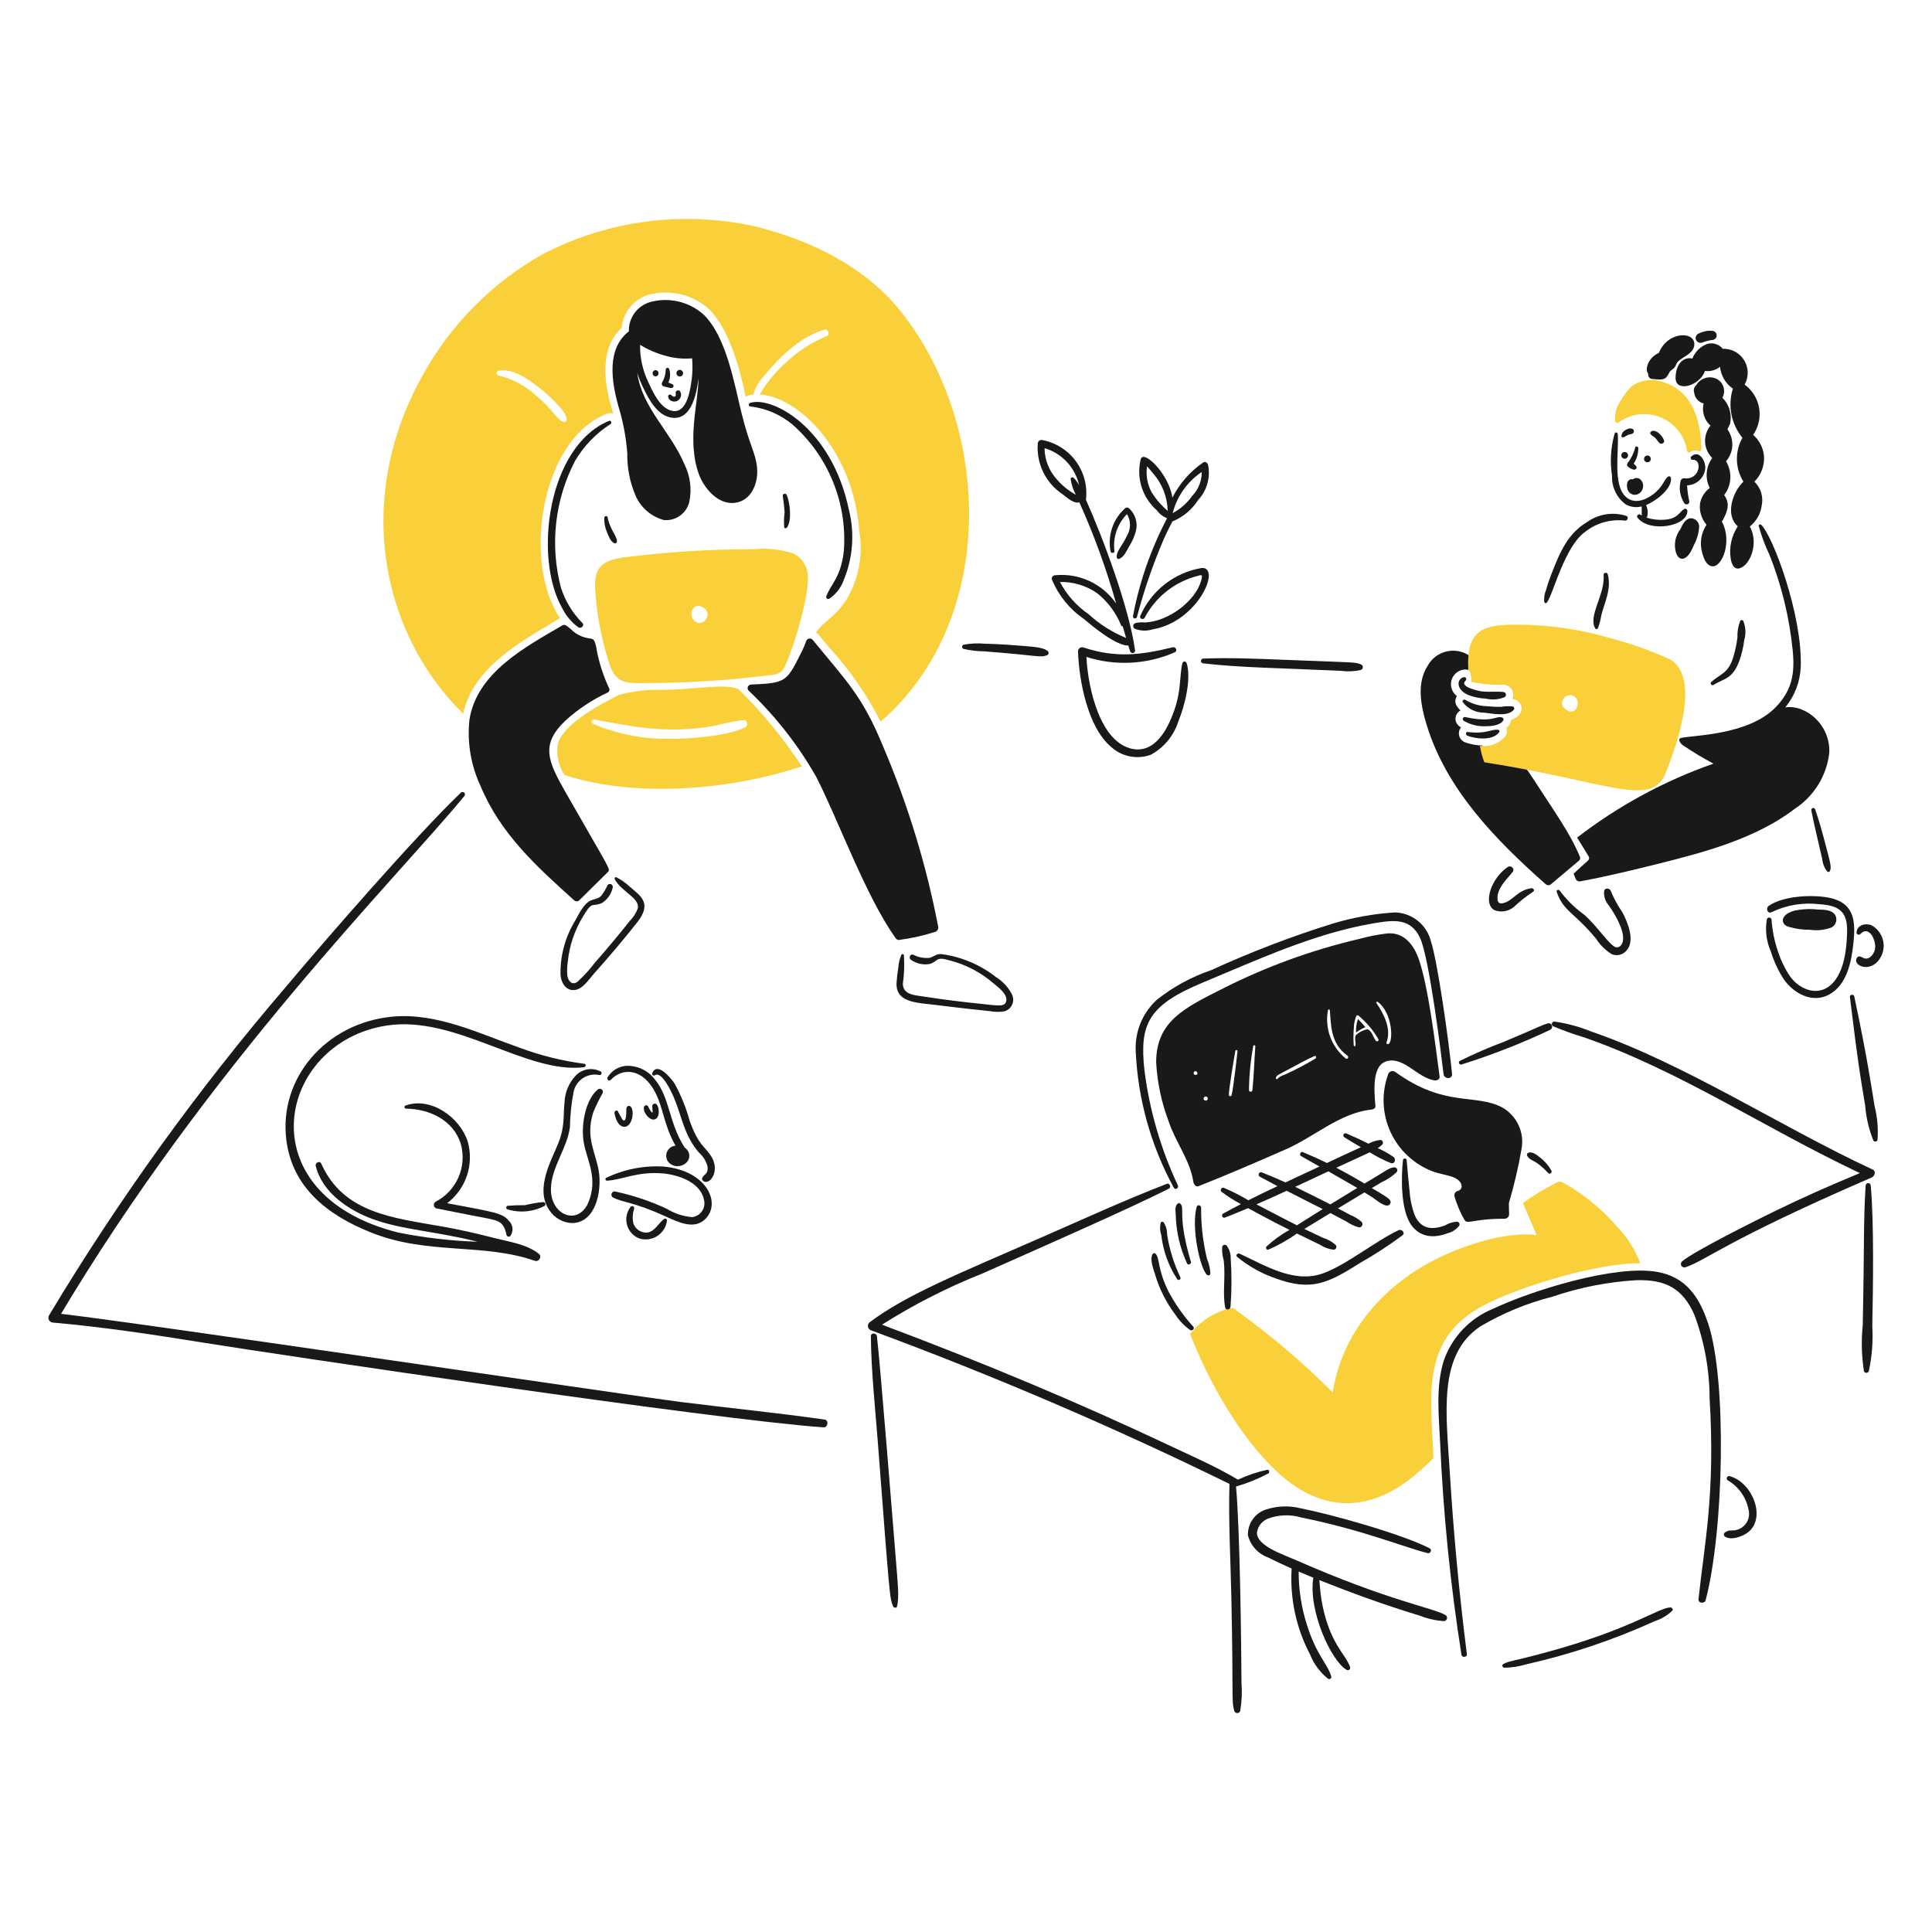 <?xml version="1.0" encoding="UTF-8"?>
<svg xmlns="http://www.w3.org/2000/svg" width="600" height="600" viewBox="0 0 600 600" fill="none">
  <path d="M190.923 273.075C192.954 276.882 198.759 278.925 198.081 282.075C197.568 283.516 196.742 284.827 195.663 285.912C192.105 290.382 188.442 294.78 184.668 299.064C183.092 301.14 181.333 303.072 179.412 304.836C177.612 306.258 176.322 304.482 176.157 302.772C176.08 301.438 176.134 300.099 176.319 298.776C176.815 293.661 178.492 288.732 181.218 284.376C181.896 283.344 182.862 281.346 184.152 281.076C185.078 281.029 185.99 280.833 186.852 280.494C187.735 279.952 188.497 279.235 189.091 278.387C189.684 277.538 190.097 276.577 190.302 275.562C190.334 275.363 190.298 275.159 190.2 274.983C190.102 274.807 189.948 274.669 189.763 274.591C189.577 274.513 189.371 274.5 189.177 274.553C188.982 274.606 188.812 274.722 188.691 274.884C188.177 276.008 187.55 277.078 186.819 278.076C185.778 279.261 184.62 279.09 183.339 279.72C181.164 280.788 179.739 283.974 178.599 285.975C175.485 291.06 173.916 296.94 174.084 302.901C174.27 305.16 175.698 307.608 178.245 307.479C180.888 307.35 182.823 304.224 184.401 302.451C189.048 297.231 193.59 291.906 197.901 286.428C202.638 280.428 198.903 278.223 195.579 275.367C194.334 274.184 192.919 273.195 191.379 272.433C191.049 272.277 190.755 272.757 190.923 273.075Z" fill="#191919"></path>
  <path d="M279.939 296.514C279.405 297.729 279.087 299.027 279 300.351C278.711 302.048 278.517 303.76 278.418 305.478C278.319 311.712 285.447 311.382 291.618 312.216C295.197 312.699 305.673 313.866 307.383 314.016C308.883 314.295 310.42 314.316 311.928 314.079C312.436 313.935 312.908 313.686 313.313 313.347C313.718 313.009 314.047 312.588 314.279 312.114C314.51 311.639 314.639 311.121 314.656 310.593C314.673 310.065 314.579 309.54 314.379 309.051C313.264 306.754 311.521 304.82 309.351 303.474C304.452 299.613 298.605 297.14 292.422 296.316C290.844 296.151 290.199 296.991 288.822 297.444C287.023 297.665 285.2 297.328 283.599 296.478C282.594 296.178 282.12 297.534 282.921 298.089C283.773 298.689 284.738 299.109 285.758 299.326C286.777 299.542 287.83 299.549 288.852 299.346C289.638 299.063 290.366 298.639 291 298.095C292.101 297.363 293.739 297.972 294.933 298.257C299.874 299.529 304.46 301.91 308.343 305.22C309.795 306.447 312.978 308.667 312.504 310.893C312.093 312.822 309.804 312.282 304.476 311.733C298.575 311.133 292.674 310.392 286.806 309.477C284.163 309.063 280.461 308.991 280.392 305.541C280.807 302.616 280.914 299.656 280.713 296.709C280.714 296.617 280.683 296.528 280.627 296.455C280.571 296.382 280.492 296.331 280.402 296.308C280.313 296.286 280.219 296.294 280.135 296.331C280.051 296.368 279.982 296.433 279.939 296.514Z" fill="#191919"></path>
  <path d="M189.666 335.365C193.452 331.378 199.605 331.9 203.4 339.073C206.073 344.125 206.04 349.144 209.784 355.807C209.093 355.86 208.439 356.141 207.924 356.606C207.41 357.071 207.065 357.694 206.943 358.377C206.821 359.059 206.929 359.763 207.251 360.377C207.572 360.992 208.089 361.482 208.719 361.771C211.167 363.1 214.911 360.997 213.912 358C213.672 357.334 213.218 356.767 212.622 356.386C207.591 348.523 208.122 340.942 203.337 335.173C202.416 333.97 201.25 332.977 199.915 332.26C198.58 331.543 197.108 331.118 195.597 331.015C194.221 330.907 192.842 331.187 191.617 331.823C190.392 332.46 189.37 333.427 188.667 334.615C188.4 335.212 189.117 335.944 189.666 335.365Z" fill="#191919"></path>
  <path d="M193.632 347.94C193.245 347.811 192.951 347.07 192.762 346.74C192.455 346.239 192.175 345.722 191.922 345.192C191.622 344.52 190.737 345.063 190.827 345.645C191.067 347.19 191.955 349.998 193.986 349.932C196.71 349.842 197.22 343.647 195.405 343.452C194.505 343.356 194.487 344.352 194.505 345C194.514 345.489 194.535 348.3 193.632 347.94Z" fill="#191919"></path>
  <path d="M201.273 343.587C200.913 342.912 200.016 343.287 199.95 343.941C199.77 345.726 201.789 347.871 203.079 347.682C205.014 347.397 204.861 344.082 203.916 342.975C203.819 342.875 203.697 342.803 203.562 342.766C203.428 342.729 203.286 342.729 203.152 342.765C203.017 342.801 202.895 342.872 202.797 342.971C202.699 343.071 202.63 343.194 202.596 343.329C202.464 344.07 202.8 344.892 202.626 345.585C202.014 345.279 201.522 344.055 201.273 343.587Z" fill="#191919"></path>
  <path d="M185.604 338.399C181.923 341.435 180.378 349.145 181.251 354.584C181.794 357.968 183.252 361.094 183.735 364.484C184.316 367.805 183.83 371.225 182.346 374.252C178.776 380.648 170.925 376.982 171.096 369.191C171.246 362.387 176.112 356.744 176.994 350.039C177.06 346.382 177.438 342.736 178.125 339.143C178.297 338.271 178.64 337.442 179.134 336.703C179.628 335.965 180.264 335.331 181.004 334.839C181.744 334.348 182.575 334.007 183.447 333.838C184.32 333.669 185.217 333.675 186.087 333.854C186.226 333.887 186.372 333.87 186.499 333.805C186.626 333.74 186.726 333.632 186.781 333.5C186.835 333.368 186.841 333.221 186.797 333.085C186.753 332.95 186.662 332.834 186.54 332.759C185.301 332.114 183.887 331.882 182.506 332.098C181.125 332.314 179.85 332.966 178.866 333.959C176.69 336.233 175.427 339.229 175.32 342.374C174.846 346.712 175.539 349.541 173.385 355.046C171.414 360.077 165.969 369.161 170.613 375.842C171.394 377.06 172.466 378.063 173.733 378.761C175 379.459 176.421 379.829 177.867 379.838C185.088 379.502 186.759 370.037 186.054 364.427C185.268 358.172 181.614 353.627 184.254 345.407C185.082 343.391 186.04 341.431 187.122 339.539C187.231 339.337 187.264 339.102 187.215 338.878C187.165 338.654 187.037 338.454 186.854 338.316C186.67 338.179 186.443 338.111 186.214 338.126C185.984 338.141 185.768 338.238 185.604 338.399Z" fill="#191919"></path>
  <path d="M206.076 362.286C199.931 361.922 193.794 363.131 188.247 365.799C188.16 365.852 188.093 365.931 188.055 366.024C188.017 366.118 188.01 366.221 188.035 366.319C188.061 366.417 188.117 366.504 188.195 366.568C188.274 366.631 188.371 366.668 188.472 366.672C193.296 366.432 197.895 363.735 205.818 364.413C210.555 364.821 217.431 367.089 218.586 372.441C218.767 373.044 218.814 373.679 218.725 374.301C218.636 374.924 218.413 375.52 218.07 376.048C217.728 376.576 217.274 377.023 216.742 377.358C216.209 377.693 215.61 377.908 214.986 377.988C212.21 377.77 209.526 376.897 207.153 375.441C201.953 373.007 196.49 371.179 190.872 369.993C190.652 370.001 190.44 370.079 190.268 370.216C190.095 370.353 189.971 370.542 189.914 370.754C189.856 370.967 189.868 371.192 189.947 371.397C190.027 371.602 190.17 371.777 190.356 371.895C193.815 373.611 196.536 373.176 206.556 377.697C210.303 379.392 215.517 382.113 219.063 378.567C224.1 373.5 219.366 363.48 206.076 362.286Z" fill="#191919"></path>
  <path d="M206.271 378.534C204.264 380.01 203.046 383.205 200.079 382.758C199.333 382.641 198.631 382.329 198.043 381.856C197.455 381.382 197.001 380.762 196.728 380.058C196.356 378.499 196.434 376.867 196.953 375.351C196.98 375.218 196.964 375.079 196.908 374.956C196.852 374.832 196.757 374.729 196.639 374.663C196.521 374.596 196.384 374.569 196.249 374.584C196.114 374.6 195.988 374.659 195.888 374.751C195.267 375.527 194.837 376.439 194.634 377.412C194.43 378.385 194.458 379.392 194.715 380.353C194.972 381.313 195.452 382.199 196.114 382.94C196.777 383.681 197.605 384.256 198.531 384.618C199.466 384.906 200.452 384.986 201.421 384.852C202.39 384.718 203.318 384.373 204.139 383.841C204.96 383.309 205.654 382.604 206.173 381.774C206.692 380.945 207.022 380.012 207.141 379.041C207.143 378.938 207.118 378.837 207.067 378.747C207.017 378.658 206.944 378.583 206.855 378.531C206.766 378.48 206.665 378.453 206.563 378.453C206.46 378.454 206.359 378.481 206.271 378.534Z" fill="#191919"></path>
  <path d="M220.908 359.16C218.73 355.722 216.966 355.86 214.17 348.036C213.067 344.02 211.497 340.146 209.493 336.495C208.5 334.974 204.114 329.511 202.53 333.303C202.501 333.412 202.505 333.527 202.541 333.634C202.578 333.741 202.645 333.835 202.734 333.904C202.823 333.973 202.931 334.014 203.044 334.022C203.156 334.03 203.269 334.004 203.367 333.948C205.53 332.388 208.785 339.621 209.367 341.04C211.767 346.875 212.565 352.8 217.107 357.999C218.418 359.141 219.342 360.662 219.75 362.352C219.969 364.791 218.64 364.509 218.073 365.865C217.884 366.318 218.295 366.765 218.652 366.93C220.779 367.839 223.575 363.366 220.908 359.16Z" fill="#191919"></path>
  <path d="M167.4 389.432C163.629 386.399 158.4 385.718 153.858 384.563C148.509 383.204 143.121 381.926 137.673 380.963C122.184 378.194 106.71 376.904 99.759 361.358C99.312 360.359 97.818 361.103 98.049 362.069C100.056 370.4 108.297 375.884 115.878 378.641C125.088 381.986 134.973 382.292 148.344 385.637C140.037 385.361 131.767 384.401 123.618 382.766C75.936 370.766 86.256 323.609 120.168 318.479C141.591 315.236 163.401 333.587 181.368 331.439C181.917 331.373 182.175 330.497 181.497 330.377C174.623 329.479 167.874 327.802 161.379 325.379C149.217 321.146 135.672 314.387 121.755 315.74C101.193 317.735 86.478 334.865 88.935 354.104C90.804 368.744 101.607 377.345 115.308 382.799C132.945 389.822 149.937 385.934 166.152 391.568C167.325 391.976 168.387 390.236 167.4 389.432Z" fill="#191919"></path>
  <path d="M135.276 373.215C135.089 373.33 134.939 373.496 134.845 373.694C134.75 373.891 134.714 374.112 134.741 374.33C134.768 374.547 134.857 374.752 134.998 374.921C135.138 375.089 135.324 375.213 135.534 375.279C139.884 376.179 144.234 376.992 148.623 377.859C154.419 379.002 156.372 378.867 157.296 383.532C157.329 383.653 157.393 383.763 157.482 383.852C157.571 383.941 157.681 384.005 157.803 384.038C157.924 384.07 158.052 384.071 158.173 384.039C158.295 384.007 158.406 383.944 158.496 383.856C159.007 383.142 159.239 382.267 159.151 381.394C159.062 380.521 158.657 379.711 158.013 379.116C156.045 376.716 153.678 376.464 138.861 373.668C141.736 371.487 143.884 368.487 145.023 365.064C146.162 361.64 146.24 357.951 145.245 354.483C142.845 347.037 133.824 340.509 125.964 343.329C125.849 343.36 125.75 343.432 125.685 343.532C125.619 343.631 125.592 343.75 125.608 343.868C125.624 343.985 125.681 344.093 125.77 344.172C125.86 344.25 125.974 344.294 126.093 344.295C133.35 344.394 140.835 347.85 143.115 355.29C144.063 358.723 143.802 362.379 142.375 365.643C140.947 368.906 138.441 371.58 135.276 373.215Z" fill="#191919"></path>
  <path d="M168.711 373.311C166.789 373.487 164.884 373.811 163.011 374.28C161.209 374.254 159.407 374.318 157.611 374.472C157.507 374.509 157.414 374.575 157.345 374.662C157.275 374.749 157.232 374.854 157.218 374.964C157.205 375.075 157.222 375.187 157.269 375.288C157.316 375.389 157.39 375.475 157.482 375.537C159.406 376.144 161.431 376.363 163.44 376.181C165.448 375.998 167.401 375.417 169.182 374.472C169.278 374.377 169.344 374.257 169.371 374.126C169.398 373.994 169.385 373.858 169.335 373.734C169.285 373.609 169.198 373.503 169.087 373.428C168.976 373.352 168.846 373.311 168.711 373.311Z" fill="#191919"></path>
  <path d="M532.128 212.72C535.56 210.59 538.062 210.959 540.186 205.175C540.915 203.119 541.418 200.989 541.686 198.824C542.267 196.848 542.162 194.733 541.386 192.824C541.338 192.743 541.269 192.675 541.187 192.628C541.105 192.581 541.012 192.557 540.918 192.557C540.823 192.557 540.73 192.581 540.648 192.628C540.566 192.675 540.498 192.743 540.45 192.824C539.799 194.452 539.502 196.2 539.58 197.951C539.332 199.948 538.922 201.922 538.356 203.852C536.763 209.276 534.339 209.117 531.39 211.88C531 212.273 531.6 213.041 532.128 212.72Z" fill="#191919"></path>
  <path d="M569.43 279.139C564.39 277.639 553.956 277.975 549.246 281.362C548.346 282.01 548.865 283.822 550.086 283.33C554.739 281.065 559.948 280.192 565.086 280.816C571.563 281.209 573.81 283.45 573.63 289.618C573.48 294.718 572.796 301.453 569.13 305.35C565.074 309.643 559.173 307.636 556.008 303.352C554.361 300.936 553.069 298.297 552.171 295.516C551.072 292.33 550.401 289.013 550.173 285.652C550.164 285.479 550.094 285.314 549.977 285.187C549.859 285.059 549.701 284.977 549.529 284.954C549.357 284.931 549.183 284.968 549.036 285.06C548.889 285.152 548.778 285.292 548.724 285.457C548.126 288.846 548.553 292.337 549.948 295.483C550.89 298.558 552.257 301.486 554.01 304.183C557.13 308.605 562.938 311.725 568.131 308.827C573.741 305.695 575.031 298.381 575.631 292.576C576.3 286.105 575.727 281.02 569.43 279.139Z" fill="#191919"></path>
  <path d="M555.759 287.907C557.813 288.491 559.941 288.773 562.077 288.744C564.36 289.088 566.694 288.832 568.848 288C569.193 287.811 569.495 287.551 569.732 287.237C569.97 286.923 570.139 286.562 570.227 286.179C570.315 285.795 570.322 285.397 570.245 285.011C570.169 284.625 570.012 284.259 569.784 283.938C568.53 282.42 566.238 282.54 564.465 282.456C562.061 282.196 559.631 282.316 557.265 282.81C552.6 284.1 552.9 287.265 555.759 287.907Z" fill="#191919"></path>
  <path d="M581.23 287.357C579.358 286.589 576.67 287.261 576.556 289.616C576.56 289.749 576.602 289.878 576.677 289.987C576.752 290.096 576.858 290.182 576.98 290.233C577.103 290.284 577.237 290.298 577.368 290.274C577.499 290.251 577.62 290.19 577.717 290.099C580.582 287.066 582.877 292.454 582.262 294.935C581.941 296.225 580.762 297.935 579.199 297.674C578.458 297.548 577.453 296.474 576.748 297.374C575.212 299.351 579.394 301.907 582.712 299.018C583.545 298.232 584.18 297.26 584.566 296.181C584.953 295.102 585.079 293.948 584.934 292.811C584.79 291.675 584.379 290.588 583.735 289.641C583.091 288.693 582.233 287.911 581.23 287.357Z" fill="#191919"></path>
  <path d="M143.142 246.156C129.231 259.452 101.094 291.822 88.842 306.414C61.47 338.317 36.84 372.473 15.213 408.519C15.088 408.745 15.023 409 15.025 409.259C15.028 409.518 15.097 409.772 15.227 409.996C15.356 410.22 15.542 410.406 15.765 410.538C15.988 410.669 16.241 410.74 16.5 410.745C32.268 412.134 47.904 414.519 63.507 417.03C85.107 420.51 222.117 440.949 255.759 443.274C257.115 443.367 257.469 441.054 256.083 440.856C241.278 438.756 226.356 437.28 211.524 435.408C195.438 433.377 33.783 409.389 16.5 407.745C16.92 408.486 17.34 409.245 17.79 409.971C64.89 330.525 123.42 272.544 144.207 247.218C144.336 247.074 144.405 246.887 144.4 246.694C144.395 246.501 144.316 246.317 144.179 246.181C144.042 246.044 143.858 245.966 143.665 245.961C143.472 245.956 143.285 246.026 143.142 246.156Z" fill="#191919"></path>
  <path d="M367.215 205.92C366.054 210.837 367.215 215.259 363.378 223.878C361.278 228.588 357.543 233.778 351.678 232.578C341.718 230.559 337.896 213.954 337.395 204.012C346.423 206.893 356.192 206.378 364.866 202.563C365.766 202.113 365.124 200.793 364.221 201.015C354.081 203.496 346.437 204.372 336.396 201.048C336.207 200.997 336.009 200.989 335.817 201.026C335.625 201.064 335.445 201.145 335.289 201.263C335.133 201.381 335.007 201.534 334.919 201.709C334.832 201.884 334.786 202.077 334.785 202.272C335.085 211.617 337.911 225.948 345.036 231.933C346.675 233.44 348.698 234.466 350.882 234.898C353.066 235.331 355.327 235.153 357.417 234.384C361.499 232.158 364.561 228.438 365.961 224.004C367.968 219.168 370.059 210.621 368.508 205.917C368.466 205.778 368.38 205.657 368.264 205.57C368.147 205.484 368.006 205.437 367.861 205.438C367.715 205.438 367.574 205.485 367.458 205.572C367.342 205.659 367.257 205.781 367.215 205.92Z" fill="#191919"></path>
  <path d="M359.283 158.492C360.075 159.6 361.174 160.452 362.445 160.943C357.437 170.476 353.873 180.7 351.87 191.279C351.827 191.442 351.85 191.615 351.934 191.76C352.019 191.905 352.157 192.011 352.32 192.053C352.482 192.096 352.655 192.073 352.8 191.989C352.945 191.904 353.051 191.766 353.094 191.604C355.28 183.328 358.071 175.224 361.446 167.358C363.174 163.566 363.732 162.738 364.119 161.91C364.164 161.915 364.21 161.903 364.248 161.876C367.46 160.551 370.184 158.266 372.048 155.333C373.39 153.911 374.376 152.19 374.925 150.313C375.474 148.436 375.57 146.455 375.207 144.533C375.15 143.858 374.337 143.115 373.662 143.634C369.6 146.412 366.306 150.171 364.086 154.563C363.099 147.159 354.639 138.935 354.186 142.955C353.555 145.764 353.696 148.691 354.593 151.426C355.491 154.162 357.111 156.603 359.283 158.492ZM373.212 146.594C373.238 149.361 372.172 152.026 370.245 154.01C368.668 156.242 366.593 158.074 364.185 159.363C365.512 154.14 368.723 149.593 373.2 146.594H373.212ZM358.155 147.078C360.958 150.293 362.544 154.39 362.637 158.654C360.715 157.023 359.052 155.109 357.705 152.979C356.328 150.496 355.808 147.629 356.223 144.822C356.931 145.533 357.6 146.433 358.155 147.078Z" fill="#191919"></path>
  <path d="M350.418 200.503C350.613 201.103 350.802 201.73 351 202.342C351.076 202.516 351.212 202.657 351.383 202.739C351.555 202.821 351.751 202.838 351.934 202.787C352.117 202.735 352.275 202.62 352.379 202.461C352.483 202.301 352.526 202.11 352.5 201.922C350.619 188.629 342.648 167.296 337.248 155.206C337.765 150.974 336.653 146.705 334.14 143.262C331.626 139.82 327.897 137.462 323.709 136.666C323.544 136.624 323.372 136.62 323.205 136.653C323.039 136.687 322.881 136.757 322.745 136.859C322.609 136.961 322.498 137.093 322.419 137.243C322.34 137.394 322.296 137.561 322.29 137.731C322.055 140.826 322.654 143.928 324.026 146.713C325.398 149.497 327.492 151.863 330.09 153.562C331.389 154.549 333.183 156.238 334.89 156.076C334.998 156.074 335.102 156.041 335.19 155.98C339.777 166.172 343.602 176.69 346.635 187.447C344.552 184.417 341.693 182.002 338.358 180.454C335.023 178.906 331.334 178.281 327.675 178.645C327.516 178.647 327.358 178.685 327.216 178.757C327.073 178.829 326.949 178.932 326.852 179.06C326.756 179.187 326.69 179.335 326.659 179.492C326.629 179.649 326.635 179.81 326.676 179.965C328.716 184.905 332.143 189.149 336.543 192.184C339.48 194.629 346.419 200.449 350.418 200.503ZM327.786 148.369C325.618 145.795 324.42 142.544 324.399 139.18C327.059 139.965 329.459 141.451 331.348 143.482C333.237 145.513 334.545 148.014 335.136 150.724C334.693 149.846 334.105 149.05 333.396 148.369C333.32 148.299 333.225 148.252 333.123 148.235C333.021 148.218 332.916 148.23 332.821 148.271C332.726 148.312 332.645 148.379 332.587 148.465C332.53 148.551 332.498 148.652 332.496 148.756C332.751 150.469 333.296 152.127 334.107 153.658C331.68 152.317 329.534 150.521 327.786 148.369ZM329.172 180.739C333.277 180.642 337.306 181.85 340.68 184.189C344.008 186.823 346.592 190.279 348.18 194.215C348.309 194.443 348.48 194.539 348.663 194.515C349.017 195.715 349.371 196.933 349.725 198.115C345.425 196.371 341.473 193.87 338.055 190.732C334.329 188.169 331.281 184.74 329.172 180.739Z" fill="#191919"></path>
  <path d="M373.149 176.4C368.982 177.107 365.057 178.843 361.729 181.449C358.402 184.056 355.777 187.451 354.093 191.328C353.793 192.135 355.029 192.585 355.449 191.91C357.129 188.686 359.473 185.855 362.325 183.602C365.178 181.348 368.475 179.724 372 178.836C372.354 178.746 372.867 178.488 373.2 178.74C373.455 178.938 373.041 180.321 372.942 180.576C371.25 186.498 363.069 192.978 355.599 193.314C354.596 193.203 353.58 193.268 352.599 193.506C352.424 193.562 352.268 193.667 352.15 193.808C352.033 193.95 351.957 194.122 351.934 194.304C351.91 194.487 351.939 194.672 352.017 194.839C352.095 195.006 352.219 195.147 352.374 195.246C354.131 195.955 356.079 196.036 357.888 195.474C372.126 193.101 379.407 175.887 373.149 176.4Z" fill="#191919"></path>
  <path d="M346.098 171.162C345.834 169.074 346.048 166.953 346.723 164.96C347.399 162.966 348.518 161.152 349.998 159.654C350.603 160.655 350.926 161.801 350.932 162.971C350.938 164.141 350.626 165.29 350.031 166.296C348.567 169.539 346.692 171.096 346.806 173.001C346.806 173.106 346.834 173.209 346.887 173.3C346.94 173.391 347.016 173.466 347.107 173.518C347.198 173.571 347.301 173.598 347.407 173.598C347.512 173.598 347.615 173.57 347.706 173.517C349.158 172.842 349.902 171.003 350.673 169.68C351.595 168.234 352.292 166.656 352.74 165C353.083 163.727 353.066 162.384 352.69 161.12C352.314 159.856 351.595 158.722 350.613 157.842C350.448 157.695 350.234 157.613 350.013 157.613C349.791 157.613 349.578 157.695 349.413 157.842C347.552 159.501 346.158 161.617 345.368 163.981C344.579 166.345 344.422 168.875 344.913 171.318C345.099 171.936 346.158 171.807 346.098 171.162Z" fill="#191919"></path>
  <path d="M325.335 202.145C323.772 201.005 321.9 200.882 312.567 200.21C310.344 200.051 308.085 199.985 305.862 199.91C303.665 199.713 301.452 199.814 299.283 200.21C299.14 200.252 299.015 200.34 298.926 200.459C298.837 200.578 298.789 200.723 298.789 200.872C298.789 201.02 298.837 201.165 298.926 201.284C299.015 201.403 299.14 201.491 299.283 201.533C301.335 202.005 303.432 202.253 305.538 202.274C322.809 203.576 322.965 204.335 325.173 203.474C325.3 203.423 325.41 203.339 325.493 203.23C325.577 203.122 325.629 202.993 325.646 202.857C325.662 202.722 325.642 202.584 325.587 202.459C325.533 202.334 325.446 202.225 325.335 202.145Z" fill="#191919"></path>
  <path d="M422.574 206.308C420.711 205.588 421.617 205.804 398.328 204.889C390.108 204.565 381.888 204.208 373.665 204.532C373.476 204.544 373.299 204.627 373.169 204.765C373.04 204.903 372.968 205.085 372.968 205.274C372.968 205.464 373.04 205.646 373.169 205.784C373.299 205.922 373.476 206.005 373.665 206.017C385.473 207.373 397.665 207.457 416.478 208.339C418.509 208.608 420.572 208.521 422.574 208.081C422.765 208.025 422.933 207.908 423.053 207.748C423.172 207.588 423.237 207.394 423.237 207.194C423.237 206.995 423.172 206.801 423.053 206.641C422.933 206.481 422.765 206.364 422.574 206.308Z" fill="#191919"></path>
  <path d="M562.53 251.701C563.256 255.514 564.03 258.643 565.914 266.791C566.042 268.203 566.58 269.547 567.462 270.658C567.527 270.72 567.607 270.765 567.694 270.787C567.781 270.81 567.873 270.81 567.96 270.788C568.047 270.765 568.127 270.721 568.192 270.659C568.257 270.596 568.305 270.519 568.332 270.433C568.776 269.188 568.599 268.555 566.658 261.244C565.776 257.926 564.858 254.617 563.724 251.38C563.703 251.301 563.667 251.228 563.617 251.163C563.568 251.099 563.506 251.045 563.436 251.004C563.365 250.964 563.288 250.938 563.207 250.927C563.127 250.917 563.045 250.922 562.966 250.943C562.888 250.964 562.815 251 562.75 251.05C562.686 251.099 562.632 251.161 562.591 251.231C562.551 251.302 562.525 251.379 562.514 251.46C562.503 251.54 562.509 251.622 562.53 251.701Z" fill="#191919"></path>
  <path d="M574.5 309.601C577.338 332.752 577.644 333.454 579.24 343.324C579.536 347.053 580.394 350.717 581.787 354.19C581.86 354.305 581.964 354.398 582.087 354.456C582.211 354.515 582.348 354.537 582.484 354.52C582.619 354.503 582.747 354.447 582.852 354.36C582.957 354.273 583.035 354.158 583.077 354.028C583.34 350.502 583.036 346.957 582.177 343.528C581.226 337.855 580.029 329.128 575.856 309.418C575.7 308.671 574.395 308.833 574.5 309.601Z" fill="#191919"></path>
  <path d="M517.263 118.931C515.558 118.191 513.693 117.897 511.842 118.077C509.992 118.258 508.218 118.907 506.688 119.963C505.334 121.376 504.154 122.946 503.175 124.64C501.992 126.408 501.426 128.518 501.564 130.64C501.565 130.699 501.587 130.756 501.627 130.799C501.644 130.903 501.686 131.002 501.749 131.086C501.812 131.17 501.895 131.237 501.991 131.282C502.086 131.326 502.191 131.347 502.296 131.342C502.401 131.337 502.503 131.306 502.593 131.252C504.464 129.865 506.662 128.986 508.973 128.702C511.284 128.418 513.63 128.738 515.78 129.631C517.931 130.524 519.813 131.96 521.243 133.798C522.673 135.636 523.602 137.813 523.938 140.117C523.961 140.202 524.002 140.281 524.059 140.348C524.117 140.414 524.189 140.466 524.27 140.501C524.351 140.535 524.438 140.55 524.526 140.545C524.614 140.54 524.699 140.515 524.775 140.471C525.174 140.163 525.649 139.97 526.15 139.913C526.65 139.857 527.156 139.939 527.613 140.15C527.97 140.306 528.357 139.925 528.354 139.568C528.3 131.249 525.942 122.012 517.263 118.931Z" fill="#F9D03A"></path>
  <path d="M529.581 145.596C529.845 143.34 527.655 139.413 525.195 141.825C524.871 142.143 525.099 142.83 525.582 142.791C528.855 142.521 528.021 149.223 522.969 148.53C522.731 148.527 522.5 148.605 522.312 148.752C522.125 148.899 521.994 149.105 521.94 149.337C521.635 150.534 521.586 151.781 521.797 152.998C522.008 154.214 522.474 155.373 523.164 156.396C523.286 156.515 523.439 156.595 523.605 156.628C523.772 156.66 523.944 156.644 524.101 156.58C524.259 156.517 524.394 156.409 524.491 156.269C524.587 156.13 524.641 155.966 524.646 155.796C524.267 154.132 524.03 152.439 523.938 150.735C525.337 150.692 526.675 150.151 527.71 149.208C528.744 148.266 529.408 146.985 529.581 145.596Z" fill="#191919"></path>
  <path d="M504.819 156.6C506.331 157.475 508.127 157.718 509.817 157.275C509.88 158.175 509.865 159.075 509.847 159.975C509.847 160.17 509.931 160.134 509.397 159.813C508.863 159.492 508.107 160.2 508.497 160.713C512.097 165.513 524.037 163.587 524.037 158.682C524.036 158.561 524.004 158.443 523.943 158.339C523.883 158.235 523.796 158.148 523.692 158.087C523.588 158.027 523.47 157.994 523.349 157.993C523.229 157.992 523.11 158.023 523.005 158.082C521.454 159.09 521.025 161.154 516.879 161.403C514.982 161.552 513.075 161.322 511.269 160.725C511.369 160.67 511.454 160.592 511.516 160.497C511.578 160.402 511.616 160.292 511.626 160.179C511.819 159.044 511.673 157.877 511.206 156.825C514.467 155.544 519.468 151.548 518.91 148.347C518.885 148.26 518.84 148.18 518.78 148.113C518.72 148.045 518.645 147.992 518.561 147.958C518.477 147.924 518.387 147.909 518.297 147.914C518.207 147.92 518.119 147.946 518.04 147.99C516.729 148.968 516.507 151.251 513.24 153.633C510.774 155.433 507.405 156.597 504.888 154.278C500.829 150.534 502.806 140.409 502.407 134.778C502.402 134.662 502.356 134.551 502.277 134.466C502.199 134.38 502.093 134.324 501.978 134.309C501.863 134.294 501.746 134.319 501.648 134.381C501.549 134.444 501.476 134.538 501.441 134.649C500.226 138.924 499.95 143.412 500.634 147.804C500.569 149.499 500.916 151.185 501.645 152.717C502.373 154.248 503.463 155.581 504.819 156.6Z" fill="#191919"></path>
  <path d="M504.561 142.469C504.839 142.469 505.106 142.359 505.303 142.162C505.5 141.965 505.611 141.698 505.611 141.419C505.611 141.141 505.5 140.874 505.303 140.677C505.106 140.48 504.839 140.369 504.561 140.369C504.282 140.369 504.015 140.48 503.818 140.677C503.621 140.874 503.511 141.141 503.511 141.419C503.511 141.698 503.621 141.965 503.818 142.162C504.015 142.359 504.282 142.469 504.561 142.469Z" fill="#191919"></path>
  <path d="M511.623 143.565C511.902 143.565 512.169 143.454 512.366 143.257C512.563 143.06 512.673 142.793 512.673 142.515C512.673 142.236 512.563 141.969 512.366 141.772C512.169 141.575 511.902 141.465 511.623 141.465C511.345 141.465 511.078 141.575 510.881 141.772C510.684 141.969 510.573 142.236 510.573 142.515C510.573 142.793 510.684 143.06 510.881 143.257C511.078 143.454 511.345 143.565 511.623 143.565Z" fill="#191919"></path>
  <path d="M504.432 135.7C504.594 135.571 504.786 135.538 504.981 135.4C505.206 135.251 505.442 135.122 505.689 135.013C506.205 134.788 506.817 134.917 507.204 134.464C507.276 134.392 507.333 134.307 507.373 134.213C507.412 134.119 507.432 134.018 507.432 133.916C507.432 133.814 507.412 133.713 507.373 133.619C507.333 133.526 507.276 133.44 507.204 133.369C506.379 132.604 504.804 133.369 504.012 134.176C503.795 134.486 503.642 134.837 503.562 135.208C503.4 135.73 504.078 136.021 504.432 135.7Z" fill="#191919"></path>
  <path d="M515.169 134.537C513.42 133.037 512.004 134.147 512.652 134.891C513.045 135.338 513.621 135.569 514.071 136.019C514.521 136.469 514.854 137.108 515.328 137.567C515.928 138.137 517.089 137.567 516.78 136.73C516.434 135.876 515.88 135.123 515.169 134.537Z" fill="#191919"></path>
  <path d="M505.722 145.048C506.216 145.434 506.788 145.709 507.399 145.855C507.912 145.927 508.524 145.405 508.173 144.856C507.952 144.523 507.666 144.239 507.333 144.019C508.297 142.579 508.803 140.882 508.785 139.15C508.755 138.634 507.918 138.442 507.816 139.021C507.37 140.783 506.557 142.431 505.431 143.857C505.369 143.954 505.328 144.062 505.31 144.175C505.292 144.287 505.296 144.403 505.323 144.514C505.35 144.625 505.4 144.73 505.468 144.821C505.536 144.913 505.623 144.99 505.722 145.048Z" fill="#191919"></path>
  <path d="M507.108 148.854C506.905 148.805 506.694 148.8 506.49 148.84C506.285 148.881 506.092 148.965 505.923 149.087C505.755 149.21 505.615 149.367 505.513 149.549C505.411 149.731 505.35 149.933 505.335 150.141C505.302 150.24 505.302 150.303 505.269 150.399C504.99 154.242 509.058 154.599 510.069 151.98C510.309 151.429 510.36 150.814 510.214 150.23C510.068 149.647 509.733 149.128 509.262 148.755C508.938 148.542 508.555 148.437 508.169 148.455C507.782 148.473 507.41 148.613 507.108 148.854Z" fill="#191919"></path>
  <path d="M530.1 106.843C529.074 107.24 528.143 107.846 527.366 108.624C526.588 109.401 525.982 110.332 525.585 111.358C523.278 110.758 520.485 112.474 520.362 117.226C520.236 122.146 528.042 119.773 529.485 115.195C530.311 115.311 531.153 115.257 531.957 115.035C532.762 114.813 533.512 114.428 534.162 113.905C534.299 115.259 534.727 116.568 535.417 117.742C536.107 118.916 537.042 119.927 538.158 120.706C537.352 123.295 537.201 126.044 537.719 128.706C538.236 131.368 539.407 133.86 541.125 135.958C539.951 138.044 539.36 140.408 539.413 142.801C539.465 145.195 540.16 147.53 541.425 149.563C537.975 152.917 535.725 160.009 539.682 163.459C538.279 165.611 537.468 168.094 537.33 170.659C537.237 172.402 537.492 177.598 540.522 176.398C543.666 175.156 546.222 168.622 543.423 163.498C545.436 161.918 546.754 159.616 547.098 157.081C547.395 155.742 547.344 154.35 546.949 153.036C546.554 151.723 545.828 150.533 544.842 149.581C545.901 148.527 546.716 147.253 547.229 145.849C547.742 144.445 547.94 142.946 547.809 141.457C547.53 138.975 546.334 136.686 544.455 135.04C546.138 132.609 546.804 129.617 546.311 126.702C545.817 123.786 544.202 121.18 541.812 119.44C542.461 118.281 542.789 116.971 542.764 115.643C542.738 114.315 542.36 113.018 541.667 111.886C540.974 110.753 539.992 109.825 538.822 109.198C537.651 108.57 536.335 108.266 535.008 108.316C534.432 107.606 533.656 107.086 532.781 106.823C531.905 106.56 530.971 106.567 530.1 106.843Z" fill="#191919"></path>
  <path d="M536.349 152.335C537.077 150.924 537.429 149.35 537.373 147.763C537.317 146.176 536.854 144.631 536.028 143.275C537.212 141.913 537.901 140.191 537.983 138.388C538.065 136.586 537.534 134.808 536.478 133.345C536.709 132.795 536.967 132.258 537.252 131.734C537.599 130.277 537.564 128.755 537.153 127.315C536.741 125.874 535.965 124.565 534.9 123.511C535.197 122.98 535.375 122.391 535.424 121.784C535.472 121.178 535.39 120.568 535.182 119.996C534.974 119.424 534.645 118.904 534.218 118.47C533.791 118.037 533.276 117.701 532.707 117.484C531.614 117.085 530.415 117.086 529.323 117.488C528.231 117.889 527.317 118.665 526.743 119.677C526.428 119.942 526.202 120.297 526.095 120.695C525.988 121.092 526.005 121.512 526.143 121.9C526.218 122.7 526.541 123.457 527.067 124.064C527.593 124.671 528.296 125.099 529.077 125.287C528.773 126.522 528.81 127.816 529.185 129.032C529.56 130.247 530.258 131.338 531.204 132.187C530.027 133.631 529.43 135.462 529.532 137.323C529.634 139.183 530.426 140.939 531.753 142.246C530.773 143.575 530.182 145.15 530.046 146.795C529.909 148.441 530.232 150.092 530.979 151.564C530.173 152.146 529.49 152.881 528.969 153.728C528.449 154.575 528.101 155.517 527.946 156.499C527.827 157.661 527.946 158.834 528.296 159.948C528.646 161.062 529.219 162.094 529.98 162.979C528.666 164.943 528.062 167.297 528.27 169.651C528.438 171.553 529.47 175.951 531.978 175.873C534.978 175.798 537.978 168.037 534.75 161.98C537.636 157.231 536.427 155.188 535.458 153.757C535.799 153.312 536.097 152.836 536.349 152.335Z" fill="#191919"></path>
  <path d="M524.937 160.945C523.392 161.149 522.456 162.976 521.874 164.329C521.108 165.31 520.578 166.455 520.327 167.674C520.075 168.893 520.107 170.153 520.422 171.358C520.722 172.558 521.523 173.917 522.969 173.422C524.523 172.888 525.459 170.62 526.065 169.261C526.977 167.555 527.527 165.678 527.679 163.75C527.706 163.38 527.653 163.008 527.526 162.66C527.399 162.312 527.199 161.995 526.939 161.73C526.68 161.464 526.368 161.257 526.022 161.122C525.677 160.987 525.307 160.926 524.937 160.945Z" fill="#191919"></path>
  <path d="M492.405 165.069C495.902 162.356 500.331 161.139 504.723 161.685C505.464 161.712 505.848 160.56 505.11 160.233C503.073 159.574 500.91 159.401 498.794 159.726C496.678 160.051 494.667 160.865 492.921 162.105C486.981 165.648 484.575 171.129 481.767 178.386C481.128 179.987 480.579 181.622 480.123 183.285C479.641 184.419 479.452 185.658 479.574 186.885C481.128 190.626 484.602 170.526 492.405 165.069Z" fill="#191919"></path>
  <path d="M495.405 195.15C495.446 195.22 495.505 195.278 495.576 195.319C495.647 195.359 495.727 195.381 495.809 195.381C495.89 195.381 495.97 195.359 496.041 195.319C496.112 195.278 496.171 195.22 496.212 195.15C496.715 193.872 497.071 192.542 497.274 191.184C498.192 187.347 500.544 183.036 499.305 178.353C499.119 177.642 497.952 177.771 498.015 178.515C498.537 184.626 493.128 191.178 495.405 195.15Z" fill="#191919"></path>
  <path d="M511.848 115.997V116.354C511.853 116.712 511.997 117.053 512.25 117.306C512.502 117.558 512.844 117.702 513.201 117.707C514.524 117.767 516.318 118.211 517.401 117.257C517.829 116.778 518.177 116.233 518.433 115.643C518.826 114.968 519.402 114.806 519.885 114.323C520.431 113.774 520.521 112.895 521.109 112.292C522.477 110.885 525.72 109.892 526.14 107.456C526.944 102.767 517.986 102.605 515.178 109.583C511.671 111.182 510.798 114.947 511.848 115.997Z" fill="#191919"></path>
  <path d="M528.516 106.424C529.542 106.017 530.614 105.735 531.708 105.584C532.084 105.584 532.445 105.435 532.711 105.169C532.977 104.903 533.127 104.542 533.127 104.165C533.127 103.789 532.977 103.428 532.711 103.162C532.445 102.896 532.084 102.746 531.708 102.746C530.329 102.627 528.944 102.895 527.709 103.52C527.324 103.627 526.997 103.883 526.8 104.231C526.604 104.579 526.553 104.991 526.66 105.376C526.768 105.761 527.023 106.088 527.371 106.284C527.719 106.481 528.131 106.531 528.516 106.424Z" fill="#191919"></path>
  <path d="M554.436 219.685C557.376 216.112 559.063 211.673 559.236 207.049C559.794 191.149 550.629 166.489 546.951 162.976C546.687 162.724 546.123 162.877 546.177 163.297C547.01 166.395 548.133 169.408 549.531 172.297C553.316 181.851 555.747 191.889 556.752 202.117C557.409 209.041 556.617 214.3 551.499 219.592C543.015 228.358 526.02 228.277 522.126 229.168C520.893 229.45 521.73 230.818 522.708 231.49C525.748 233.538 528.89 235.431 532.122 237.163C516.872 242.498 502.579 250.249 489.789 260.119C490.239 260.908 489.369 259.372 493.389 265.987C493.498 266.181 493.541 266.405 493.512 266.626C493.482 266.846 493.382 267.052 493.227 267.211C491.688 268.576 490.164 269.953 488.682 271.339C488.907 271.939 489.171 272.539 489.423 273.112C489.561 273.352 489.776 273.54 490.032 273.646C490.289 273.751 490.574 273.768 490.842 273.694C499.188 272.152 507.411 270.139 515.634 268.084C529.809 264.538 545.529 260.284 557.514 251.092C560.418 249.167 562.869 246.632 564.695 243.665C566.521 240.697 567.679 237.368 568.089 233.908C568.557 225.001 560.667 218.701 554.436 219.685Z" fill="#191919"></path>
  <path d="M235.092 145.017C234.573 140.442 232.74 138.222 230.355 128.541C228.009 119.028 225.579 104.541 218.457 97.641C216.252 95.694 213.6 94.322 210.737 93.648C207.875 92.973 204.889 93.016 202.047 93.774C200.063 94.32 198.32 95.516 197.097 97.171C195.874 98.826 195.241 100.843 195.3 102.9C188.271 108.348 189.936 118.563 192.042 126.114C193.501 130.876 194.431 135.785 194.814 140.751C194.722 145.363 195.635 149.94 197.49 154.164C198.312 155.959 199.522 157.55 201.033 158.821C202.545 160.092 204.319 161.012 206.229 161.514C207.989 161.663 209.744 161.181 211.18 160.152C212.615 159.124 213.637 157.618 214.062 155.904C214.909 151.91 214.364 147.746 212.517 144.105C208.257 133.989 199.413 126.672 197.91 115.83C198.397 117.341 198.989 118.817 199.683 120.246C201.483 124.02 204.231 129.363 208.983 129.756C214.5 130.224 216.282 123 216.9 117.516C216.963 124.647 213.24 136.665 216.996 147.144C218.58 151.56 222.93 156.777 228.153 156.171C233.514 155.55 235.629 149.724 235.092 145.017ZM214.782 118.062C214.359 121.158 213.333 128.469 208.782 127.605C205.011 126.891 202.731 121.701 201.303 118.605C199.58 115.016 198.719 111.074 198.786 107.094C201.235 108.591 203.884 109.732 206.655 110.481C209.344 111.258 212.153 111.53 214.941 111.285C215.137 113.543 215.084 115.815 214.782 118.062Z" fill="#191919"></path>
  <path d="M203.595 114.936C203.344 114.949 203.107 115.059 202.934 115.242C202.761 115.424 202.665 115.666 202.665 115.918C202.665 116.17 202.761 116.412 202.934 116.594C203.107 116.777 203.344 116.887 203.595 116.901C203.846 116.887 204.082 116.777 204.255 116.594C204.428 116.412 204.524 116.17 204.524 115.918C204.524 115.666 204.428 115.424 204.255 115.242C204.082 115.059 203.846 114.949 203.595 114.936Z" fill="#191919"></path>
  <path d="M211.107 114.869C210.833 114.869 210.571 114.978 210.377 115.171C210.184 115.365 210.075 115.627 210.075 115.901C210.075 116.175 210.184 116.437 210.377 116.631C210.571 116.824 210.833 116.933 211.107 116.933C211.381 116.933 211.643 116.824 211.837 116.631C212.03 116.437 212.139 116.175 212.139 115.901C212.139 115.627 212.03 115.365 211.837 115.171C211.643 114.978 211.381 114.869 211.107 114.869Z" fill="#191919"></path>
  <path d="M208.818 119.319C208.398 119.127 207.978 118.965 207.561 118.803C208.186 117.489 208.278 115.984 207.819 114.603C207.78 114.482 207.7 114.378 207.593 114.309C207.487 114.241 207.359 114.211 207.233 114.227C207.107 114.242 206.99 114.301 206.902 114.393C206.815 114.485 206.762 114.605 206.754 114.732C206.73 116.16 206.342 117.558 205.626 118.794C205.562 118.902 205.524 119.022 205.515 119.147C205.506 119.272 205.525 119.397 205.572 119.513C205.618 119.629 205.691 119.732 205.784 119.816C205.877 119.899 205.988 119.96 206.109 119.994C206.82 120.18 207.531 120.363 208.269 120.51C209.007 120.657 209.589 119.676 208.818 119.319Z" fill="#191919"></path>
  <path d="M209.817 121.995C209.841 122.385 210.042 122.931 209.592 123.156C209.205 123.351 208.746 122.97 208.494 122.706C208.164 122.358 207.423 122.61 207.495 123.126C207.514 123.419 207.615 123.701 207.786 123.94C207.956 124.179 208.19 124.366 208.461 124.479C208.874 124.688 209.345 124.754 209.799 124.667C210.254 124.581 210.667 124.347 210.975 124.001C211.283 123.656 211.468 123.218 211.502 122.757C211.536 122.295 211.416 121.835 211.161 121.449C211.051 121.34 210.912 121.266 210.761 121.236C210.609 121.206 210.452 121.221 210.309 121.279C210.166 121.337 210.043 121.436 209.956 121.563C209.868 121.69 209.82 121.841 209.817 121.995Z" fill="#191919"></path>
  <path d="M232.932 126.219C237.812 126.761 242.423 128.736 246.183 131.895C251.634 136.739 255.902 142.769 258.658 149.52C261.414 156.272 262.586 163.565 262.083 170.841C261.252 179.283 257.991 181.368 256.602 185.241C256.404 185.787 257.082 186.204 257.535 185.949C259.584 184.567 261.142 182.572 261.984 180.249C264.903 173.268 265.47 165.527 263.598 158.196C258.288 132.843 239.802 122.934 232.998 125.118C232.416 125.31 232.356 126.078 232.932 126.219Z" fill="#191919"></path>
  <path d="M174.705 189.056C175.872 191.359 177.574 193.349 179.67 194.858C180.417 195.305 181.539 194.345 180.96 193.568C177.838 190.462 175.515 186.646 174.189 182.447C170.732 169.256 172.295 155.251 178.575 143.147C181.301 138.519 185.078 134.597 189.6 131.699C190.086 131.381 189.795 130.451 189.18 130.7C170.067 138.473 165.54 173.282 174.705 189.056Z" fill="#191919"></path>
  <path d="M243.54 163.749C243.633 164.169 244.14 164.136 244.377 163.845C245.967 161.808 245.391 156.084 244.281 153.645C244.211 153.521 244.102 153.425 243.971 153.37C243.84 153.315 243.694 153.305 243.557 153.342C243.42 153.379 243.299 153.46 243.213 153.573C243.127 153.686 243.08 153.824 243.081 153.966C243.36 155.664 243.553 157.375 243.66 159.093C243.461 160.637 243.421 162.197 243.54 163.749Z" fill="#191919"></path>
  <path d="M188.7 160.652C188.595 160.073 187.695 160.232 187.668 160.781C187.6 162.326 187.887 163.865 188.505 165.281C188.991 166.442 189.51 168.044 190.698 168.668C190.789 168.721 190.892 168.749 190.997 168.749C191.102 168.749 191.205 168.722 191.296 168.669C191.387 168.617 191.463 168.542 191.516 168.451C191.569 168.36 191.597 168.257 191.598 168.152C191.7 166.547 189.393 164.483 188.7 160.652Z" fill="#191919"></path>
  <path d="M175.641 223.748C179.553 220.205 183.977 217.272 188.763 215.048C188.876 214.988 188.976 214.905 189.057 214.806C189.138 214.706 189.198 214.591 189.234 214.468C189.27 214.345 189.282 214.216 189.267 214.088C189.253 213.961 189.213 213.837 189.15 213.725C187.42 210.013 186.142 206.106 185.346 202.088C185.241 201.035 184.98 200.003 184.572 199.025C183.795 197.825 182.772 198.725 179.799 197.252C177.348 196.037 175.941 193.463 174.699 194.189C163.161 200.951 148.065 208.856 145.779 223.589C145.051 230.586 146.233 237.65 149.199 244.028C155.409 258.938 166.563 269.033 178.299 279.59C178.516 279.797 178.805 279.913 179.105 279.913C179.405 279.913 179.693 279.797 179.91 279.59C182.838 276.68 185.811 273.788 188.745 270.854C189.741 269.858 189.54 270.449 175.431 245.675C170.1 236.288 167.844 231.146 175.641 223.748Z" fill="#191919"></path>
  <path d="M291.354 287.745C287.648 268.475 281.887 249.658 274.17 231.615C267.75 216.03 262.89 211.569 252.405 198.729C252.262 198.555 252.072 198.425 251.857 198.354C251.643 198.283 251.413 198.274 251.193 198.328C250.974 198.382 250.774 198.496 250.617 198.659C250.46 198.821 250.352 199.024 250.305 199.245C249.996 200.159 249.631 201.053 249.21 201.921C244.272 211.743 244.41 212.121 233.25 212.592C233.037 212.599 232.83 212.668 232.654 212.789C232.479 212.91 232.342 213.08 232.26 213.277C232.179 213.474 232.155 213.691 232.194 213.901C232.232 214.111 232.33 214.306 232.476 214.461C240.771 222.316 247.856 231.356 253.5 241.287C260.562 255.132 268.761 278.1 278.1 291.3C278.209 291.48 278.36 291.63 278.54 291.737C278.72 291.844 278.923 291.905 279.132 291.915C282.996 291.422 286.806 290.57 290.511 289.368C290.823 289.243 291.079 289.011 291.233 288.713C291.388 288.415 291.431 288.072 291.354 287.745Z" fill="#191919"></path>
  <path d="M490.698 266.178C487.698 258.867 483.054 252.531 475.836 241.383C472.569 236.343 473.115 237.951 465.42 236.742C464.358 236.574 461.844 236.514 461.166 235.644C460.812 235.191 460.836 233.904 460.713 233.355C460.578 232.755 460.488 232.131 460.359 231.519C458.515 231.494 456.689 231.155 454.959 230.517C454.524 230.346 454.135 230.075 453.825 229.726C453.514 229.377 453.29 228.959 453.171 228.507C453.052 228.055 453.04 227.581 453.138 227.124C453.236 226.667 453.441 226.24 453.735 225.876C453.639 225.81 453.543 225.777 453.435 225.714C452.992 225.45 452.628 225.073 452.379 224.622C452.13 224.171 452.006 223.661 452.019 223.146C452.032 222.631 452.182 222.129 452.453 221.69C452.725 221.252 453.108 220.894 453.564 220.653C451.584 218.67 451.743 217.527 452.436 216.153C451.697 215.601 451.143 214.838 450.846 213.965C450.549 213.092 450.522 212.149 450.769 211.261C451.017 210.372 451.527 209.579 452.232 208.985C452.938 208.392 453.807 208.025 454.725 207.933C455.79 207.933 456.465 207.933 456.66 208.833C456.498 207.672 456.336 206.478 456.177 205.317C456.329 205.263 456.465 205.17 456.57 205.047C456.676 204.925 456.749 204.777 456.781 204.619C456.813 204.46 456.804 204.296 456.755 204.142C456.705 203.988 456.616 203.849 456.498 203.739C455.47 203.011 454.3 202.505 453.065 202.256C451.83 202.007 450.556 202.019 449.326 202.293C448.096 202.566 446.937 203.094 445.923 203.843C444.91 204.592 444.064 205.545 443.442 206.64C439.842 212.121 441.252 219.147 443.022 224.985C449.127 245.124 464.421 260.784 480.003 274.572C480.233 274.791 480.539 274.912 480.856 274.912C481.174 274.912 481.479 274.791 481.71 274.572C484.56 272.2 487.408 269.8 490.254 267.372C490.442 267.244 490.586 267.06 490.665 266.846C490.745 266.632 490.756 266.399 490.698 266.178Z" fill="#191919"></path>
  <path d="M454.587 210.299C452.385 210.833 452.025 214.157 456.087 215.876C457.819 216.522 459.641 216.892 461.487 216.974C463.425 217.433 465.458 217.264 467.292 216.491C467.446 216.393 467.565 216.249 467.631 216.079C467.697 215.909 467.708 215.723 467.661 215.547C467.614 215.371 467.513 215.214 467.371 215.1C467.229 214.985 467.055 214.919 466.872 214.91C464.745 214.67 462.552 214.964 460.392 214.748C459.36 214.646 452.91 213.329 455.199 211.331C455.288 211.231 455.342 211.106 455.355 210.973C455.368 210.84 455.338 210.707 455.27 210.592C455.202 210.477 455.099 210.387 454.976 210.334C454.854 210.282 454.718 210.269 454.587 210.299Z" fill="#191919"></path>
  <path d="M454.299 218.1C455.084 219.119 456.096 219.941 457.254 220.5C458.412 221.06 459.685 221.343 460.971 221.325C463.455 221.61 468.234 222.648 470.097 220.452C470.171 220.37 470.223 220.271 470.248 220.164C470.273 220.056 470.271 219.944 470.241 219.838C470.211 219.732 470.154 219.635 470.077 219.557C469.999 219.478 469.903 219.421 469.797 219.39C468.604 219.258 467.398 219.302 466.218 219.519C464.775 219.543 463.332 219.478 461.898 219.324C459.472 219.278 457.103 218.588 455.031 217.326C454.584 217.017 454.002 217.626 454.299 218.1Z" fill="#191919"></path>
  <path d="M454.557 223.845C456.556 225.015 458.841 225.606 461.157 225.552C462.957 225.525 465.831 225.393 466.857 223.716C466.903 223.635 466.93 223.546 466.937 223.453C466.943 223.36 466.929 223.268 466.895 223.181C466.861 223.095 466.808 223.017 466.74 222.954C466.673 222.891 466.591 222.844 466.503 222.816C464.334 222.237 463.677 224.556 455.025 222.687C454.881 222.662 454.733 222.687 454.605 222.758C454.478 222.829 454.379 222.942 454.324 223.077C454.269 223.213 454.262 223.363 454.305 223.502C454.347 223.642 454.436 223.763 454.557 223.845Z" fill="#191919"></path>
  <path d="M455.7 228.485C458.373 229.523 463.734 230.093 465.63 227.327C465.665 227.264 465.684 227.194 465.688 227.123C465.691 227.051 465.677 226.979 465.648 226.914C465.619 226.848 465.575 226.79 465.52 226.744C465.465 226.698 465.4 226.666 465.33 226.649C463.056 226.349 461.601 228.053 455.82 227.327C455.133 227.24 455.1 228.26 455.7 228.485Z" fill="#191919"></path>
  <path d="M518.811 204.856C512.67 202.045 506.295 199.779 499.758 198.085C489.637 195.163 479.131 193.793 468.6 194.023C460.05 194.323 455.31 196.24 456 208.123C456.42 208.252 456.642 208.576 456.678 209.323C456.855 210.128 456.942 210.95 456.936 211.774C460.26 212.488 463.661 212.78 467.058 212.644C467.559 212.684 468.043 212.844 468.469 213.111C468.896 213.377 469.252 213.742 469.508 214.175C469.764 214.608 469.912 215.096 469.941 215.598C469.969 216.1 469.876 216.601 469.671 217.06C473.247 217.573 473.919 222.001 469.251 223.606C469.206 224.1 469.054 224.579 468.803 225.008C468.553 225.437 468.211 225.805 467.802 226.087C467.962 226.491 468.022 226.928 467.977 227.36C467.932 227.793 467.784 228.208 467.544 228.571C466.604 229.728 465.376 230.617 463.984 231.149C462.591 231.68 461.084 231.836 459.612 231.601C459.871 233.355 460.325 235.074 460.965 236.728C499.497 242.749 512.91 251.074 517.29 240.049C521.244 230.101 527.898 210.562 518.811 204.856ZM487.344 220.912C486.558 220.611 485.876 220.09 485.379 219.412C485.142 218.926 485.072 218.377 485.181 217.848C485.289 217.319 485.569 216.84 485.977 216.487C486.386 216.134 486.899 215.926 487.438 215.895C487.977 215.864 488.512 216.012 488.958 216.316C490.899 217.612 489.927 221.515 487.344 220.912Z" fill="#F9D03A"></path>
  <path d="M188.958 205.275C188.988 205.434 188.796 205.275 188.958 205.275Z" fill="#F9D03A"></path>
  <path d="M250.89 179.031C250.868 177.51 250.418 176.025 249.591 174.747C248.765 173.47 247.595 172.451 246.216 171.807C242.295 170.601 238.177 170.174 234.093 170.55C220.369 170.554 206.66 171.437 193.05 173.193C186.072 174.333 184.578 177.159 184.83 182.835C185.267 190.447 186.654 197.974 188.958 205.242C190.65 211.065 193.08 212.253 198.339 212.142C211.495 212.194 224.643 211.43 237.705 209.853C239.544 209.634 241.821 209.715 243.105 208.08C245.1 205.5 251.4 185.775 250.89 179.031ZM216.876 193.473C216.445 193.364 216.046 193.156 215.709 192.867C215.373 192.577 215.108 192.213 214.936 191.803C214.764 191.394 214.69 190.95 214.719 190.507C214.748 190.063 214.879 189.633 215.103 189.249C216.135 187.218 219.12 188.415 219.651 190.218C219.75 190.624 219.751 191.047 219.655 191.454C219.559 191.86 219.367 192.238 219.096 192.556C218.825 192.873 218.482 193.122 218.096 193.282C217.71 193.441 217.292 193.507 216.876 193.473Z" fill="#F9D03A"></path>
  <path d="M462.681 404.423C474.555 398.798 496.2 392.3 509.397 392.3C507.797 388.089 505.362 384.245 502.239 380.999C497.548 375.523 491.928 370.918 485.637 367.394C484.245 366.626 484.056 366.941 482.604 367.694C479.357 369.371 476.233 371.276 473.256 373.394C473.158 373.45 473.086 373.542 473.055 373.65C473.025 373.759 473.039 373.875 473.094 373.973C474.474 377.168 475.836 380.39 477.222 383.573C467.097 382.253 452.463 387.371 443.529 392.309C427.824 401.009 416.442 415.409 413.901 432.449C404.745 423.263 394.857 414.835 384.336 407.249C382.905 406.211 383.232 405.569 378.66 407.411C375.183 408.857 372.123 411.152 369.762 414.086C369.707 414.133 369.669 414.195 369.652 414.264C369.634 414.334 369.639 414.407 369.666 414.473C375.366 429.038 384.75 445.763 396.102 456.611C409.302 469.211 423.978 470.318 438.273 459.029C440.691 457.101 442.995 455.034 445.173 452.837C444.36 432.521 440.868 414.755 462.681 404.423Z" fill="#F9D03A"></path>
  <path d="M278.1 482.865C277.668 477.387 273.156 421.197 272.328 414.936C272.193 413.904 270.45 413.838 270.459 414.936C270.555 425.931 271.779 436.923 272.619 447.885C276.411 497.328 276.276 496.185 277.389 498.885C277.587 499.365 278.448 499.464 278.589 498.885C279.3 495.789 278.832 492.153 278.1 482.865Z" fill="#191919"></path>
  <path d="M579.393 368.216C578.673 379.316 579.027 385.418 578.493 411.548C578.009 416.284 578.127 421.062 578.847 425.768C578.897 425.935 578.999 426.082 579.138 426.186C579.278 426.291 579.447 426.347 579.621 426.347C579.795 426.347 579.965 426.291 580.104 426.186C580.244 426.082 580.346 425.935 580.395 425.768C581.374 421.205 581.731 416.531 581.457 411.872C581.694 400.349 582.021 379.598 580.974 368.216C580.974 368.007 580.891 367.806 580.743 367.657C580.595 367.509 580.393 367.426 580.184 367.426C579.974 367.426 579.773 367.509 579.625 367.657C579.477 367.806 579.393 368.007 579.393 368.216Z" fill="#191919"></path>
  <path d="M472.482 357.064C473.005 354.542 472.719 351.92 471.666 349.57C470.612 347.22 468.845 345.262 466.614 343.975C458.091 339.43 448.818 344.143 433.179 332.818C432.989 332.708 432.776 332.644 432.556 332.63C432.337 332.616 432.117 332.652 431.914 332.737C431.711 332.821 431.53 332.951 431.386 333.116C431.241 333.282 431.136 333.478 431.079 333.691C428.988 339.501 429.254 345.898 431.821 351.515C434.388 357.131 439.051 361.519 444.813 363.739C446.847 364.54 449.013 364.765 451.035 365.479C454.611 366.739 454.497 369.538 452.679 369.865C452.504 369.913 452.34 369.996 452.196 370.108C452.052 370.22 451.932 370.359 451.843 370.518C451.753 370.676 451.695 370.851 451.673 371.032C451.651 371.213 451.665 371.396 451.713 371.572C452.449 374.09 453.477 376.514 454.776 378.793C455.712 380.446 457.245 378.46 467.286 378.493C467.652 378.486 468 378.338 468.259 378.079C468.517 377.821 468.665 377.472 468.672 377.107C468.615 375.946 468.606 374.752 468.606 373.591C470.216 368.161 471.51 362.643 472.482 357.064Z" fill="#191919"></path>
  <path d="M449.493 383.016C450.949 382.67 452.244 381.84 453.168 380.664C453.241 380.538 453.28 380.395 453.281 380.249C453.282 380.103 453.245 379.96 453.173 379.833C453.102 379.706 452.998 379.6 452.873 379.525C452.748 379.45 452.606 379.409 452.46 379.407C451.173 379.483 449.923 379.87 448.818 380.535C444.453 382.2 440.967 381.555 439.176 376.956C438.374 374.601 437.887 372.151 437.727 369.669C437.403 366.573 437.097 363.414 436.857 360.318C436.846 360.171 436.781 360.034 436.673 359.933C436.565 359.833 436.423 359.777 436.276 359.777C436.129 359.777 435.988 359.833 435.88 359.933C435.772 360.034 435.706 360.171 435.696 360.318C435.096 366.093 435.096 375.249 437.919 379.89C440.1 383.466 444.078 385.074 449.493 383.016Z" fill="#191919"></path>
  <path d="M380.499 406.068C380.691 407.037 382.077 406.746 382.143 405.843C382.527 400.865 382.549 395.866 382.209 390.885C382.257 389.427 381.813 387.996 380.949 386.82C380.846 386.72 380.719 386.647 380.58 386.61C380.441 386.573 380.295 386.573 380.155 386.608C380.016 386.644 379.888 386.716 379.785 386.815C379.681 386.915 379.604 387.039 379.563 387.177C379.467 388.624 379.63 390.075 380.046 391.464C380.646 396.693 379.614 401.604 380.499 406.068Z" fill="#191919"></path>
  <path d="M358.896 389.366C358.831 389.297 358.75 389.244 358.66 389.212C358.571 389.18 358.475 389.17 358.38 389.183C358.286 389.196 358.196 389.23 358.118 389.285C358.039 389.339 357.975 389.411 357.93 389.495C357.03 391.22 358.185 393.995 358.704 395.75C360.033 400.238 362.151 404.453 364.959 408.197C366.199 410.097 367.785 411.748 369.633 413.063C370.233 413.42 371.043 412.682 370.632 412.064C367.674 408.816 365.119 405.222 363.024 401.36C359.319 394.01 360.3 390.95 358.896 389.366Z" fill="#191919"></path>
  <path d="M362.445 383.307C362.469 381.978 362.086 380.672 361.347 379.566C361.288 379.512 361.218 379.47 361.142 379.445C361.066 379.42 360.985 379.412 360.905 379.422C360.826 379.431 360.749 379.458 360.681 379.5C360.612 379.542 360.554 379.599 360.51 379.665C360.165 380.928 360.21 382.266 360.639 383.502C361.194 388.401 362.883 393.103 365.571 397.236C365.652 397.36 365.778 397.447 365.922 397.481C366.066 397.515 366.217 397.492 366.345 397.418C366.473 397.343 366.568 397.223 366.609 397.081C366.651 396.939 366.637 396.786 366.57 396.654C364.545 392.433 363.155 387.935 362.445 383.307Z" fill="#191919"></path>
  <path d="M366.474 373.765C366.395 373.688 366.294 373.64 366.185 373.628C366.076 373.616 365.967 373.641 365.874 373.699C364.746 374.539 365.076 375.892 365.133 377.182C365.247 382.431 366.443 387.601 368.646 392.368C368.97 393.043 370.038 392.56 369.846 391.885C365.472 377.068 368.184 375.139 366.474 373.765Z" fill="#191919"></path>
  <path d="M373.02 374.999C372.948 374.258 371.856 374 371.634 374.807C369.909 380.987 372.591 393.842 374.856 395.924C374.942 396.002 375.049 396.055 375.164 396.075C375.278 396.095 375.396 396.083 375.504 396.039C375.612 395.995 375.705 395.921 375.773 395.827C375.841 395.732 375.881 395.62 375.888 395.504C375.825 393.953 375.475 392.428 374.856 391.004C373.584 385.766 372.967 380.39 373.02 374.999Z" fill="#191919"></path>
  <path d="M478.413 359.576C477.45 358.799 475.749 357.341 474.48 358.094C474.38 358.156 474.302 358.247 474.256 358.354C474.21 358.461 474.198 358.58 474.222 358.695C474.447 359.895 476.292 360.495 477.222 361.113C478.532 362.037 479.733 363.108 480.801 364.304C481.311 364.856 482.148 364.148 481.8 363.53C480.936 362.006 479.786 360.664 478.413 359.576Z" fill="#191919"></path>
  <path d="M364.539 368.861C365.025 369.698 366.174 368.963 365.796 368.12C360.484 356.82 356.981 344.755 355.416 332.366C353.841 317.999 356.559 312.212 373.503 305.156C390.99 297.872 408.27 289.856 426.57 286.745C433.119 285.626 438.12 285.143 441.015 291.29C443.838 297.29 447.597 327.479 448.302 333.527C448.497 335.204 451.11 335.234 450.945 333.527C449.949 323.195 446.424 298.514 444.399 292.388C443.785 289.87 442.362 287.622 440.346 285.992C438.331 284.361 435.837 283.437 433.245 283.361C426.662 283.766 420.149 284.934 413.835 286.841C400.957 290.861 388.347 295.697 376.083 301.319C370 303.385 364.317 306.482 359.283 310.475C357.074 312.489 355.338 314.968 354.201 317.732C353.064 320.497 352.554 323.48 352.707 326.465C353.372 341.314 357.419 355.814 364.539 368.861Z" fill="#191919"></path>
  <path d="M396.231 397.042C407.268 401.05 412.389 398.542 422.346 392.242C426.923 389.641 431.338 386.767 435.567 383.635C436.506 382.864 435.309 381.604 434.34 382.054C427.161 385.387 417.39 393.409 410.256 395.659C401.457 398.434 392.685 392.896 384.981 389.341C384.381 389.056 383.601 389.815 384.207 390.34C387.783 393.274 391.855 395.544 396.231 397.042Z" fill="#191919"></path>
  <path d="M400.455 381.955C397.881 383.38 395.489 385.112 393.33 387.112C392.946 387.502 393.33 388.297 393.912 388.081C397.029 386.72 399.999 385.045 402.777 383.083C403.677 383.533 408.447 385.864 409.935 386.563C411.211 387.407 412.669 387.937 414.189 388.111C414.355 388.098 414.514 388.039 414.648 387.942C414.783 387.844 414.888 387.712 414.951 387.558C415.015 387.405 415.035 387.237 415.009 387.073C414.983 386.909 414.912 386.755 414.804 386.629C413.665 385.599 412.31 384.839 410.838 384.403C409.32 383.698 405.486 381.856 405.066 381.664C407.766 380.02 410.466 378.364 413.166 376.732C414.171 377.233 417.927 379.246 418.227 379.408C419.353 380.177 420.593 380.765 421.902 381.148C422.113 381.197 422.335 381.177 422.534 381.09C422.733 381.004 422.899 380.856 423.007 380.668C423.116 380.479 423.161 380.262 423.136 380.046C423.111 379.83 423.017 379.629 422.868 379.471C421.847 378.572 420.68 377.853 419.418 377.344C418.119 376.654 416.841 375.958 415.518 375.28C418.26 373.603 420.999 371.959 423.741 370.315C424.611 370.864 425.511 371.413 426.384 371.959C427.317 372.544 430.737 375.667 431.736 373.828C432.156 373.057 431.508 372.445 430.962 372.028C429.969 371.263 426.33 369.136 426.03 368.965C427.029 368.383 427.995 367.765 428.994 367.192C430.743 366.417 432.347 365.347 433.734 364.03C433.858 363.885 433.935 363.705 433.952 363.516C433.97 363.326 433.928 363.135 433.832 362.97C433.737 362.805 433.592 362.674 433.419 362.595C433.245 362.516 433.051 362.493 432.864 362.53C431.196 362.776 430.794 363.412 423.771 367.561C421.497 366.196 418.122 364.279 415.002 362.659C415.713 362.338 424.707 358.159 425.415 357.859C427.486 359.181 429.678 360.304 431.961 361.213C433.161 361.6 433.641 359.98 432.768 359.311C431.234 358.228 429.591 357.309 427.866 356.569C428.371 356.262 428.837 355.894 429.252 355.474C429.365 355.354 429.442 355.205 429.473 355.044C429.504 354.882 429.488 354.715 429.427 354.562C429.366 354.41 429.263 354.278 429.129 354.182C428.996 354.086 428.837 354.03 428.673 354.022C427.384 354.166 426.136 354.56 424.998 355.183C422.739 354.055 420.498 353.008 418.161 352.024C418.008 351.942 417.829 351.923 417.662 351.971C417.495 352.019 417.353 352.129 417.266 352.28C417.178 352.43 417.152 352.608 417.194 352.776C417.235 352.945 417.34 353.091 417.486 353.185C419.181 354.265 420.903 355.285 422.643 356.278C420.261 357.334 412.491 360.994 412.101 361.18C409.65 359.98 407.139 358.849 404.601 357.793C403.893 357.493 403.401 358.669 404.085 359.053C405.981 360.124 407.889 361.213 409.785 362.275C407.985 363.115 400.92 366.436 399.21 367.21C396.792 366.112 394.331 365.069 391.827 364.081C391.02 363.763 390.51 365.038 391.248 365.434C393.066 366.412 394.89 367.402 396.729 368.368C393.696 369.787 390.666 371.239 387.699 372.754C385.242 371.293 382.689 370 380.058 368.884C379.383 368.626 378.771 369.655 379.35 370.111C381.255 371.548 383.271 372.831 385.38 373.948C383.508 374.914 381.675 375.889 379.833 376.912C379.191 377.272 379.641 378.412 380.349 378.139C382.806 377.224 385.185 376.204 387.603 375.205C393.666 378.523 398.67 381.082 400.455 381.955ZM412.545 363.769C414.705 364.996 420.702 368.446 421.509 368.929C418.737 370.606 415.932 372.313 413.16 374.029C411.321 373.093 404.034 369.451 402.228 368.581C402.546 368.437 401.352 369.001 412.545 363.769ZM399.585 369.799C401.985 370.999 409.419 374.797 410.772 375.499C404.946 379.099 402.945 380.446 402.777 380.53C400.977 379.63 392.577 375.307 390.204 374.017C393.33 372.67 396.459 371.251 399.6 369.799H399.585Z" fill="#191919"></path>
  <path d="M393.684 456.43C390.502 457.101 387.408 458.14 384.465 459.526C377.565 455.398 370.083 452.182 362.832 448.756C335.388 435.786 305.744 423.331 273.9 411.391C283.786 405.136 294.23 399.813 305.1 395.491C325.836 386.296 351.114 375.151 363 369.151C363.837 368.728 363.261 367.285 362.355 367.651C349.755 372.526 337.431 378.151 325.053 383.578C297.117 395.821 281.64 402.001 270.204 410.551C269.97 410.7 269.784 410.913 269.667 411.164C269.55 411.416 269.508 411.696 269.545 411.97C269.583 412.245 269.698 412.504 269.877 412.715C270.057 412.927 270.293 413.082 270.558 413.164C308.428 427.159 345.562 443.069 381.816 460.834C381.486 472.429 382.149 484.108 382.401 495.7C383.094 527.761 382.368 527.995 383.337 531.421C383.414 531.596 383.539 531.746 383.699 531.85C383.859 531.955 384.046 532.011 384.237 532.011C384.429 532.011 384.616 531.955 384.776 531.85C384.936 531.746 385.061 531.596 385.137 531.421C385.643 528.516 385.785 525.559 385.557 522.619C385.503 512.638 385.11 475.039 383.856 461.656C387.361 460.643 390.751 459.269 393.972 457.558C394.269 457.201 394.233 456.505 393.684 456.43Z" fill="#191919"></path>
  <path d="M453.846 330.599C463.316 327.629 472.57 324.009 481.542 319.766C481.757 319.627 481.915 319.417 481.99 319.172C482.064 318.927 482.05 318.664 481.95 318.429C481.849 318.194 481.669 318.002 481.441 317.886C481.213 317.771 480.951 317.74 480.702 317.798C478.302 318.539 479.202 318.452 466.806 323.636C462.228 325.347 457.74 327.295 453.363 329.471C452.742 329.804 453.201 330.752 453.846 330.599Z" fill="#191919"></path>
  <path d="M581.583 363.221C552.762 349.811 523.143 330.29 493.983 320.276C490.358 318.814 486.569 317.796 482.7 317.246C482.53 317.249 482.366 317.307 482.233 317.412C482.1 317.516 482.004 317.661 481.96 317.825C481.916 317.988 481.927 318.162 481.991 318.319C482.054 318.476 482.167 318.608 482.313 318.695C485.475 320.034 488.709 321.197 492 322.178C522 332.678 547.8 350.246 577.599 364.316C568.539 368.057 559.599 372.011 550.806 376.316C546.429 378.455 526.011 388.568 522.306 391.79C522.15 391.96 522.052 392.176 522.027 392.405C522.001 392.635 522.049 392.867 522.164 393.067C522.279 393.267 522.455 393.426 522.666 393.52C522.877 393.614 523.112 393.639 523.338 393.59C530.145 391.307 535.287 385.592 581.238 365.69C582.171 365.297 582.747 363.761 581.583 363.221Z" fill="#191919"></path>
  <path d="M495.696 291.548C496.925 293.486 498.579 295.118 500.532 296.321C501.319 296.654 502.193 296.724 503.023 296.521C503.853 296.317 504.595 295.852 505.14 295.193C507.783 292.247 505.698 286.748 503.82 283.262C502.385 281.228 501.194 279.032 500.274 276.719C499.926 275.819 498.426 275.588 498.174 276.719C498.096 277.531 498.187 278.35 498.442 279.125C498.698 279.899 499.111 280.613 499.656 281.219C501.543 283.94 504.672 289.1 503.979 292.343C503.784 293.243 503.139 294.23 502.107 294.212C500.178 294.182 496.356 287.912 492.048 284.123C489.122 282.012 486.534 279.468 484.374 276.578C484.074 276.095 483.252 276.413 483.441 276.965C485.52 283.079 488.853 283.247 495.696 291.548Z" fill="#191919"></path>
  <path d="M464.1 282.651C465.114 283.048 466.217 283.161 467.29 282.98C468.363 282.798 469.367 282.327 470.193 281.619C472.01 279.903 473.973 278.35 476.061 276.978C476.769 276.657 476.223 275.76 475.578 275.85C471.279 276.45 469.971 279.618 467.034 280.428C465.939 280.728 465.183 280.557 465.066 279.3C464.736 275.7 468.513 272.553 469.839 270.69C470.481 269.79 469.224 268.656 468.339 269.208C463.275 272.439 460.347 280.554 464.1 282.651Z" fill="#191919"></path>
  <path d="M448.947 501.599C445.239 499.34 431.193 497.165 402.447 484.499C398.316 482.681 390.279 480.071 390.354 475.955C390.485 475.012 390.86 474.12 391.443 473.368C392.025 472.615 392.795 472.028 393.675 471.665C397.032 470.393 400.713 470.257 404.154 471.278C423.117 475.115 435.798 480.419 443.358 482.339C444.231 482.558 444.84 481.28 444.003 480.839C435.129 476.315 413.238 470.234 404.121 468.458C400.545 467.529 396.778 467.633 393.258 468.758C391.556 469.291 390.076 470.369 389.046 471.825C388.016 473.282 387.493 475.037 387.558 476.819C387.958 478.375 388.73 479.81 389.809 481.001C390.887 482.191 392.239 483.102 393.747 483.653C396.165 484.877 398.646 486.008 401.13 487.136C400.558 496.368 402.529 505.579 406.83 513.767C408.007 516.757 409.954 519.381 412.473 521.375C412.586 521.437 412.715 521.464 412.843 521.454C412.972 521.444 413.095 521.397 413.197 521.319C413.299 521.24 413.377 521.134 413.42 521.012C413.463 520.891 413.469 520.76 413.439 520.634C412.26 516.602 408.771 514.034 405.798 504.353C404.135 499.086 403.298 493.593 403.317 488.069C404.817 488.714 406.347 489.359 407.862 489.974C406.215 500.174 413.454 515.972 418.245 518.603C418.369 518.67 418.509 518.7 418.65 518.689C418.79 518.679 418.924 518.628 419.036 518.542C419.149 518.457 419.234 518.342 419.282 518.209C419.33 518.077 419.339 517.934 419.307 517.796C417.993 513.683 412.707 510.371 410.409 496.937C410.058 494.873 409.926 492.779 409.731 490.715C419.985 494.792 429.933 498.425 440.973 501.773C443.362 502.724 445.886 503.29 448.452 503.45C448.663 503.437 448.865 503.357 449.029 503.223C449.192 503.089 449.31 502.907 449.364 502.703C449.419 502.498 449.408 502.282 449.333 502.084C449.258 501.886 449.123 501.716 448.947 501.599Z" fill="#191919"></path>
  <path d="M537.156 458.428C536.987 458.384 536.808 458.402 536.651 458.48C536.495 458.557 536.372 458.689 536.305 458.85C536.238 459.011 536.232 459.192 536.287 459.357C536.343 459.523 536.456 459.662 536.607 459.751C538.242 460.712 539.657 462.007 540.759 463.552C541.86 465.096 542.624 466.855 543 468.715C543.224 469.502 543.258 470.33 543.099 471.132C542.94 471.935 542.593 472.688 542.086 473.33C541.58 473.972 540.928 474.485 540.184 474.826C539.441 475.166 538.627 475.326 537.81 475.291C537.007 475.243 536.214 475.495 535.587 475.999C535.513 476.07 535.455 476.156 535.415 476.25C535.375 476.344 535.354 476.445 535.354 476.548C535.354 476.65 535.375 476.752 535.415 476.846C535.455 476.94 535.513 477.026 535.587 477.097C537.387 478.546 540.972 477.229 542.646 476.032C548.7 471.7 544.383 460.384 537.156 458.428Z" fill="#191919"></path>
  <path d="M518.811 499.199C515.211 499.169 506.616 506.009 479.898 513.224C469.011 516.164 468.939 515.72 466.872 516.77C466.293 517.07 466.614 517.889 467.193 517.931C469.499 517.89 471.789 517.532 473.997 516.866C487.75 513.771 501.146 509.267 513.975 503.423C516.026 502.769 517.893 501.638 519.423 500.123C519.651 499.76 519.231 499.214 518.811 499.199Z" fill="#191919"></path>
  <path d="M530.484 411.034C527.67 402.577 523.479 396.589 514.716 395.011C501.639 392.659 475.689 400.771 463.614 406.489C460.053 407.939 456.846 410.138 454.21 412.936C451.573 415.735 449.568 419.066 448.332 422.707C445.869 430.741 446.832 439.537 447.237 447.823C448.199 469.971 450.417 492.048 453.879 513.946C454.035 514.882 455.679 514.69 455.556 513.721C453.184 495.069 451.421 476.348 450.267 457.558C449.154 439.027 446.412 420.871 459.681 411.958C466.671 407.823 474.216 404.707 482.088 402.706C490.502 399.835 499.265 398.111 508.14 397.579C517.308 397.321 522.582 400.111 526.227 408.379C529.305 416.653 530.899 425.407 530.934 434.236C532.734 464.065 529.296 479.5 527.484 496.636C527.349 497.926 529.386 498.154 529.71 496.936C535.377 475.345 536.343 428.647 530.484 411.034Z" fill="#191919"></path>
  <path d="M421.122 320.664C422.028 320.005 423 319.443 424.023 318.987C423.304 318.11 422.54 317.27 421.734 316.473C421.265 317.818 421.057 319.24 421.122 320.664Z" fill="#191919"></path>
  <path d="M447.075 334.302C445.767 324.402 443.523 305.937 440.532 297.645C438.96 293.289 435.954 289.488 430.89 289.872C427.895 290.227 424.931 290.81 422.025 291.615C407.221 295.082 392.888 300.32 379.338 307.215C368.004 312.963 359.019 317.157 359.058 329.946C359.401 336.202 360.706 342.368 362.928 348.225C365.028 354.645 369.588 360.303 370.602 366.99C370.722 367.797 371.379 368.706 372.213 368.376C381.372 364.755 390.402 360.846 399.393 356.898C408.168 353.043 415.98 345.798 425.475 344.646C426.234 344.556 427.23 344.388 427.152 343.488C426.711 338.355 426.069 330.588 430.923 329.493C436.143 328.308 440.19 334.659 445.464 335.523C446.175 335.643 447.201 335.238 447.075 334.302ZM370.731 333.045C370.815 332.679 371.55 332.337 371.859 333.174C372.144 333.945 370.467 334.161 370.731 333.045ZM374.439 341.814C374.268 341.814 374.104 341.747 373.983 341.626C373.862 341.505 373.794 341.341 373.794 341.169C373.794 340.998 373.862 340.834 373.983 340.713C374.104 340.592 374.268 340.524 374.439 340.524C374.61 340.524 374.774 340.592 374.895 340.713C375.016 340.834 375.084 340.998 375.084 341.169C375.084 341.341 375.016 341.505 374.895 341.626C374.774 341.747 374.61 341.814 374.439 341.814ZM382.464 340.137C382.434 340.233 382.372 340.314 382.288 340.369C382.205 340.423 382.105 340.446 382.006 340.435C381.907 340.424 381.815 340.378 381.745 340.306C381.676 340.235 381.634 340.141 381.627 340.041C381.627 338.055 383.394 327.708 383.658 326.337C383.681 326.262 383.731 326.198 383.797 326.156C383.864 326.114 383.943 326.098 384.021 326.109C384.099 326.121 384.17 326.16 384.222 326.219C384.273 326.279 384.302 326.355 384.303 326.433C384.201 327.693 383.031 338.121 382.464 340.137ZM388.947 338.556C388.937 338.691 388.876 338.816 388.777 338.908C388.679 339 388.549 339.05 388.414 339.05C388.28 339.05 388.15 339 388.051 338.908C387.952 338.816 387.892 338.691 387.882 338.556C387.934 333.96 388.376 329.377 389.205 324.855C389.265 324.498 389.877 324.555 389.85 324.951C389.532 329.493 389.4 334.074 388.947 338.556ZM408.549 328.725C405.637 330.493 402.622 332.086 399.522 333.495C398.751 333.891 397.281 334.26 396.822 334.995C396.776 335.056 396.712 335.099 396.639 335.118C396.567 335.138 396.489 335.132 396.42 335.103C396.351 335.073 396.294 335.021 396.258 334.954C396.222 334.888 396.209 334.812 396.222 334.737C396.468 333.915 396.633 333.99 401.322 331.482C403.572 330.282 405.885 328.989 408.222 327.966C408.723 327.75 408.9 328.47 408.549 328.725ZM417.93 328.725C415.741 326.951 414.073 324.617 413.102 321.972C412.132 319.326 411.894 316.468 412.416 313.698C412.479 313.344 412.968 313.473 412.998 313.764C413.373 317.613 412.998 324.06 418.446 327.822C419.019 328.218 418.5 329.133 417.93 328.725ZM427.248 323.178C426.369 321.96 426.003 319.974 424.572 319.632C423.295 319.934 422.11 320.542 421.122 321.405C420.522 322.365 421.146 323.667 420.96 324.726C420.903 325.05 420.441 324.921 420.414 324.66C420.291 322.862 420.301 321.057 420.444 319.26C420.455 317.975 420.718 316.704 421.218 315.519C421.25 315.461 421.295 315.412 421.35 315.374C421.404 315.336 421.467 315.312 421.533 315.303C421.599 315.293 421.666 315.299 421.728 315.32C421.791 315.341 421.849 315.377 421.896 315.423C424.377 317.477 426.473 319.955 428.085 322.743C428.373 323.244 427.599 323.664 427.248 323.178ZM431.181 324.243C430.881 324.372 430.437 324.144 430.581 323.79C432.183 319.518 429.795 314.922 427.452 311.508C427.257 311.208 427.683 310.986 427.905 311.151C432.525 314.649 432.75 323.535 431.181 324.243Z" fill="#191919"></path>
  <path d="M280.101 97.14C268.947 82.92 251.766 74.55 234.501 70.314C212.181 65.331 188.819 68.391 168.537 78.954C152.755 87.826 139.784 100.953 131.1 116.838C110.19 154.443 117.933 196.155 143.835 221.652C146.736 208.338 159.498 200.622 169.884 194.376C171.174 193.602 173.784 192.024 173.916 191.958C162.357 175.065 167.64 136.758 188.424 128.508C189.076 128.252 189.802 128.252 190.455 128.508C190.293 127.908 190.122 127.287 189.939 126.672C188.637 122.277 185.037 109.164 193.065 101.814C193.268 99.452 194.181 97.207 195.682 95.372C197.184 93.537 199.204 92.198 201.48 91.53C204.708 90.665 208.102 90.615 211.355 91.386C214.608 92.157 217.618 93.724 220.116 95.946C226.392 102.012 229.809 114.486 231.561 123.246C232.294 122.825 233.116 122.581 233.961 122.535C234.515 120.453 235.593 118.548 237.093 117C241.77 111.087 248.73 104.457 255.993 102.393C257.124 102.072 257.924 103.836 256.799 104.328C252.221 106.254 248.01 108.959 244.356 112.323C241.028 115.236 238.191 118.666 235.956 122.481C248.397 123.345 265.137 140.376 266.841 164.907C268.155 172.439 266.64 180.19 262.587 186.672C259.089 191.877 255.945 192.789 253.431 196.407C254.031 196.815 253.962 196.839 257.589 201.18C263.922 208.062 269.273 215.788 273.489 224.136C309.996 192.381 307.941 132.627 280.101 97.14ZM175.029 131.055C172.593 130.155 172.245 127.647 166.419 122.802C163.135 119.757 159.112 117.623 154.749 116.613C154.595 116.564 154.46 116.468 154.365 116.337C154.269 116.207 154.218 116.049 154.218 115.887C154.218 115.726 154.269 115.568 154.365 115.438C154.46 115.307 154.595 115.211 154.749 115.161C159.159 114.261 163.905 117.675 167.226 120.222C169.177 121.711 170.999 123.362 172.674 125.157C173.934 126.51 175.932 128.379 175.974 130.347C175.967 130.46 175.936 130.569 175.882 130.668C175.829 130.767 175.755 130.853 175.665 130.92C175.575 130.988 175.472 131.035 175.362 131.058C175.252 131.081 175.138 131.08 175.029 131.055Z" fill="#F9D03A"></path>
  <path d="M229.419 214.107C226.002 212.058 215.055 214.266 205.044 214.236C200.658 214.15 196.283 214.693 192.051 215.85C191.547 216.408 175.851 223.2 173.289 230.775C172.647 234.227 173.387 237.793 175.35 240.705C197.889 248.025 227.478 245.178 249.021 238.005C243.355 229.365 236.784 221.353 229.419 214.107ZM231.483 225.843C226.338 228.621 213.414 229.548 207.591 229.443C199.504 229.533 191.487 227.93 184.056 224.736C183.285 224.373 183.864 223.347 184.605 223.479C196.005 225.489 205.851 227.811 219.747 225.768C223.485 225.216 227.163 223.947 230.934 223.638C232.062 223.56 232.5 225.3 231.483 225.843Z" fill="#F9D03A"></path>
</svg>

